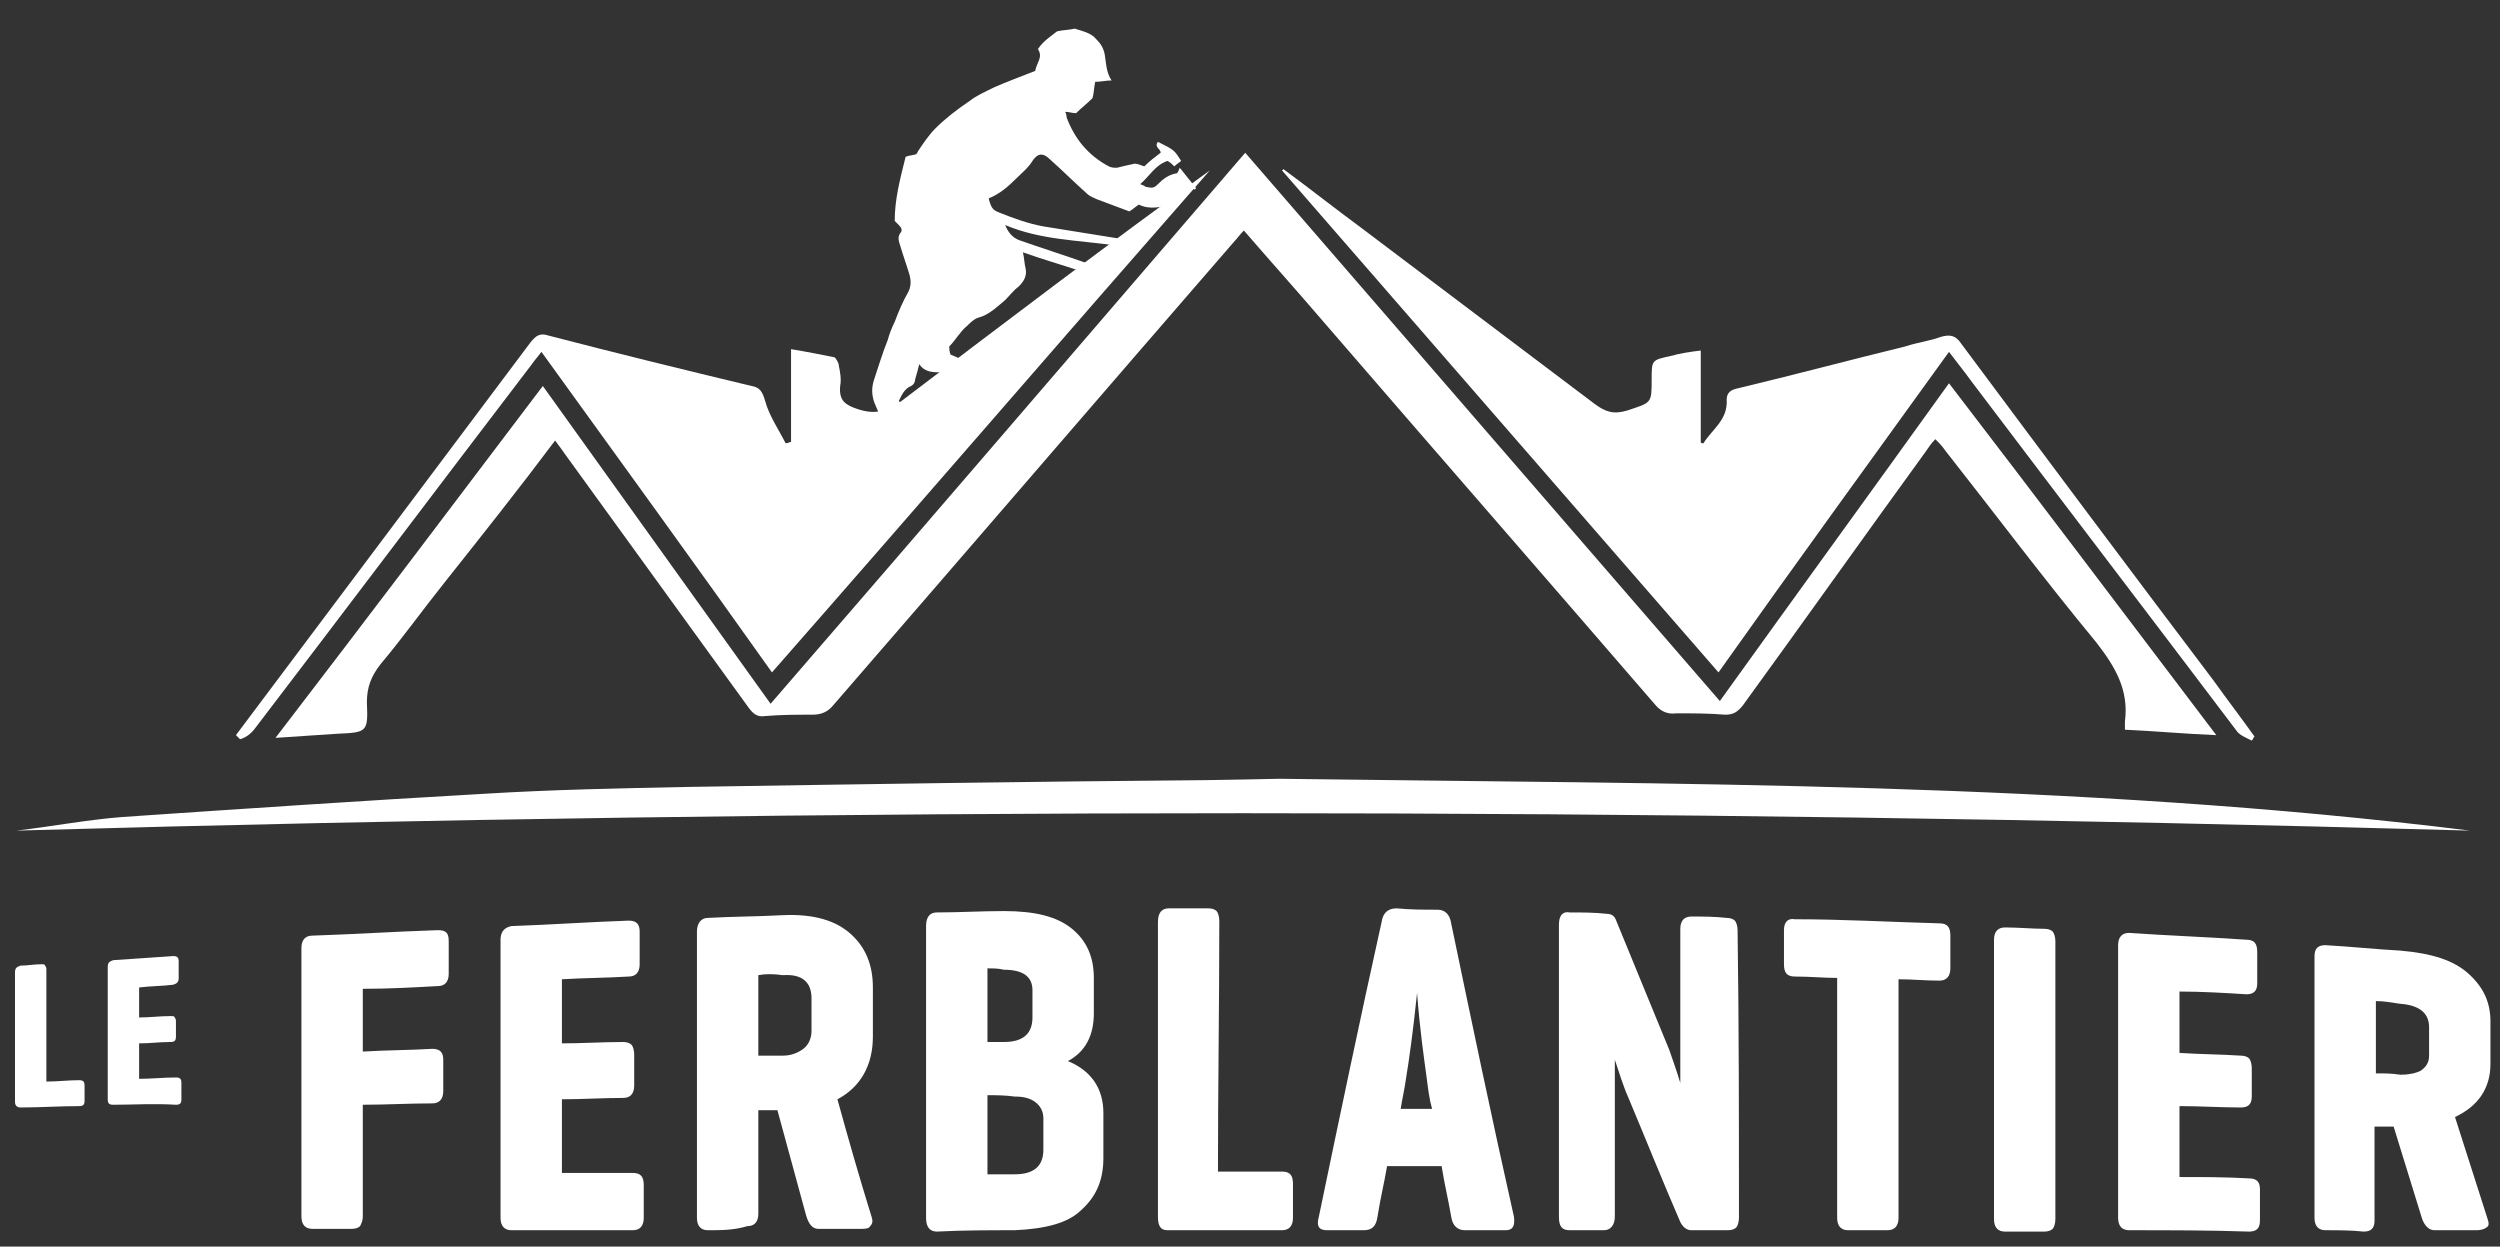 <?xml version="1.0" encoding="utf-8"?>
<!-- Generator: Adobe Illustrator 24.2.3, SVG Export Plug-In . SVG Version: 6.00 Build 0)  -->
<svg version="1.1" id="Calque_1" xmlns="http://www.w3.org/2000/svg" xmlns:xlink="http://www.w3.org/1999/xlink" x="0px" y="0px"
	 viewBox="0 0 183.3 91.4" style="enable-background:new 0 0 183.3 91.4;" xml:space="preserve">
<rect x="0" y="0" width="183.3" height="91.4" fill="#333333" stroke="none"/>
<style type="text/css">
	.st0{fill:#FFFFFF;}
</style>
<g>
	<g>
		<path class="st0" d="M3.4,79.3c0.8,0,1.6-0.1,2.4-0.1c0.3,0,0.4,0.1,0.4,0.4c0,0.4,0,0.8,0,1.1c0,0.3-0.1,0.4-0.4,0.4
			c-1.4,0-2.9,0.1-4.3,0.1c-0.2,0-0.4-0.1-0.4-0.4c0-3.2,0-6.3,0-9.5c0-0.3,0.1-0.4,0.4-0.5c0.5,0,1-0.1,1.5-0.1
			c0.2,0,0.3,0,0.3,0.1c0.1,0.1,0.1,0.2,0.1,0.3C3.4,73.9,3.4,76.6,3.4,79.3z"/>
	</g>
	<g>
		<path class="st0" d="M8.3,81c-0.3,0-0.4-0.1-0.4-0.4c0-3.2,0-6.5,0-9.7c0-0.3,0.1-0.4,0.4-0.5c1.5-0.1,3-0.2,4.4-0.3
			c0.3,0,0.4,0.1,0.4,0.4c0,0.4,0,0.8,0,1.2c0,0.3-0.1,0.4-0.4,0.5c-0.8,0.1-1.7,0.1-2.5,0.2c0,0.7,0,1.5,0,2.2
			c0.8,0,1.5-0.1,2.3-0.1c0.2,0,0.3,0,0.3,0.1c0.1,0.1,0.1,0.2,0.1,0.3c0,0.4,0,0.7,0,1.1c0,0.3-0.1,0.4-0.4,0.4
			c-0.8,0-1.5,0.1-2.3,0.1c0,0.9,0,1.7,0,2.6c0.9,0,1.8-0.1,2.7-0.1c0.3,0,0.4,0.1,0.4,0.4c0,0.4,0,0.8,0,1.2c0,0.3-0.1,0.4-0.4,0.4
			C11.3,80.9,9.8,81,8.3,81z"/>
	</g>
	<g>
		<path class="st0" d="M32.1,68.2c0.6,0,0.8,0.2,0.8,0.8c0,0.8,0,1.6,0,2.4c0,0.6-0.3,0.9-0.8,0.9c-1.8,0.1-3.6,0.2-5.5,0.2
			c0,1.5,0,3,0,4.6c1.7-0.1,3.4-0.1,5.1-0.2c0.6,0,0.8,0.3,0.8,0.8c0,0.8,0,1.6,0,2.3c0,0.6-0.3,0.9-0.8,0.9c-1.7,0-3.4,0.1-5.1,0.1
			c0,2.7,0,5.5,0,8.2c0,0.3-0.1,0.5-0.2,0.7c-0.1,0.1-0.3,0.2-0.6,0.2c-1,0-2,0-2.9,0c-0.5,0-0.8-0.3-0.8-0.9c0-6.6,0-13.1,0-19.7
			c0-0.6,0.3-0.9,0.8-0.9C26,68.5,29,68.3,32.1,68.2z"/>
	</g>
	<g>
		<path class="st0" d="M37.5,90.2c-0.5,0-0.8-0.3-0.8-0.9c0-6.8,0-13.6,0-20.4c0-0.6,0.3-0.9,0.8-1c2.9-0.1,5.7-0.3,8.6-0.4
			c0.6,0,0.8,0.3,0.8,0.8c0,0.8,0,1.6,0,2.4c0,0.6-0.3,0.9-0.8,0.9c-1.6,0.1-3.3,0.1-4.9,0.2c0,1.6,0,3.1,0,4.7c1.5,0,3-0.1,4.5-0.1
			c0.3,0,0.5,0.1,0.6,0.2c0.1,0.1,0.2,0.4,0.2,0.7c0,0.8,0,1.5,0,2.3c0,0.6-0.3,0.9-0.8,0.9c-1.5,0-3,0.1-4.5,0.1c0,1.8,0,3.6,0,5.4
			c1.7,0,3.4,0,5.2,0c0.6,0,0.8,0.3,0.8,0.9c0,0.8,0,1.6,0,2.4c0,0.6-0.3,0.9-0.8,0.9C43.4,90.2,40.5,90.2,37.5,90.2z"/>
	</g>
	<g>
		<path class="st0" d="M51.9,90.2c-0.5,0-0.8-0.3-0.8-0.9c0-7,0-14,0-21c0-0.6,0.3-1,0.8-1c1.8-0.1,3.7-0.1,5.5-0.2
			c2.3-0.1,3.9,0.4,5,1.4c1.1,1,1.6,2.3,1.6,3.9c0,1.2,0,2.4,0,3.6c0,2.1-0.9,3.7-2.6,4.6c0.8,2.9,1.6,5.7,2.5,8.6
			c0.1,0.3,0.1,0.5-0.1,0.7c-0.1,0.2-0.4,0.2-0.7,0.2c-1,0-2.1,0-3.1,0c-0.4,0-0.7-0.3-0.9-1c-0.7-2.6-1.4-5.1-2.1-7.7
			c-0.5,0-0.9,0-1.4,0c0,2.5,0,5.1,0,7.6c0,0.6-0.3,0.9-0.8,0.9C53.8,90.2,52.9,90.2,51.9,90.2z M55.6,71.5c0,2,0,3.9,0,5.9
			c0.6,0,1.2,0,1.8,0c0.6,0,1.1-0.2,1.5-0.5c0.4-0.3,0.6-0.8,0.6-1.3c0-0.8,0-1.6,0-2.4c0-1.2-0.7-1.8-2.1-1.7
			C56.7,71.4,56.1,71.4,55.6,71.5z"/>
	</g>
	<g>
		<path class="st0" d="M68.7,90.3c-0.5,0-0.8-0.3-0.8-1c0-7.1,0-14.3,0-21.4c0-0.7,0.3-1,0.8-1c1.6,0,3.3-0.1,4.9-0.1
			c2.3,0,3.9,0.4,5,1.3c1.1,0.9,1.6,2.1,1.6,3.6c0,0.9,0,1.8,0,2.6c0,1.6-0.6,2.8-1.9,3.5c1.7,0.7,2.6,2,2.6,3.8c0,1.1,0,2.2,0,3.3
			c0,1.6-0.5,2.8-1.6,3.8c-1,1-2.7,1.4-4.9,1.5C72.5,90.2,70.6,90.2,68.7,90.3z M72.4,71c0,1.8,0,3.6,0,5.4c0.4,0,0.8,0,1.2,0
			c1.4,0,2.1-0.6,2.1-1.8c0-0.7,0-1.4,0-2c0-1-0.7-1.5-2.1-1.5C73.2,71,72.8,71,72.4,71z M72.4,80.3c0,1.9,0,3.9,0,5.8
			c0.7,0,1.3,0,2,0c1.4,0,2.1-0.6,2.1-1.8c0-0.8,0-1.5,0-2.3c0-0.5-0.2-0.9-0.6-1.2c-0.4-0.3-0.9-0.4-1.5-0.4
			C73.7,80.3,73,80.3,72.4,80.3z"/>
	</g>
	<g>
		<path class="st0" d="M89.3,85.9c1.6,0,3.1,0,4.7,0c0.6,0,0.8,0.3,0.8,0.9c0,0.8,0,1.7,0,2.5c0,0.6-0.3,0.9-0.8,0.9
			c-2.8,0-5.6,0-8.4,0c-0.5,0-0.7-0.3-0.7-1c0-7.2,0-14.4,0-21.6c0-0.7,0.3-1,0.8-1c1,0,2,0,2.9,0c0.3,0,0.5,0.1,0.6,0.2
			c0.1,0.1,0.2,0.4,0.2,0.7C89.4,73.7,89.3,79.8,89.3,85.9z"/>
	</g>
	<g>
		<path class="st0" d="M105.4,66.7c0.5,0,0.9,0.3,1,1c1.5,7.2,3,14.4,4.6,21.5c0.1,0.7-0.1,1-0.6,1c-1,0-2,0-3,0c-0.5,0-0.9-0.3-1-1
			c-0.2-1.2-0.5-2.4-0.7-3.7c-1.3,0-2.6,0-4,0c-0.2,1.2-0.5,2.4-0.7,3.7c-0.1,0.7-0.4,1-1,1c-0.9,0-1.8,0-2.7,0
			c-0.6,0-0.8-0.3-0.6-1c1.5-7.2,3-14.4,4.6-21.6c0.1-0.7,0.5-1,1.1-1C103.4,66.7,104.4,66.7,105.4,66.7z M104.6,79
			c-0.2-1.5-0.5-3.5-0.7-6.2c-0.3,2.9-0.6,5-0.8,6.2c-0.1,0.8-0.3,1.6-0.4,2.3c0.8,0,1.6,0,2.3,0C104.8,80.6,104.7,79.8,104.6,79z"
			/>
	</g>
	<g>
		<path class="st0" d="M127.5,89.3c0,0.3-0.1,0.6-0.2,0.7c-0.1,0.1-0.3,0.2-0.6,0.2c-0.9,0-1.8,0-2.7,0c-0.3,0-0.6-0.2-0.8-0.6
			c-1.3-3-2.5-6-3.8-9.1c-0.4-0.9-0.7-1.9-1-2.8c0,3.8,0,7.6,0,11.5c0,0.6-0.3,1-0.8,1c-0.8,0-1.7,0-2.5,0c-0.6,0-0.8-0.3-0.8-1
			c0-7.1,0-14.3,0-21.4c0-0.7,0.3-1,0.8-0.9c0.9,0,1.8,0,2.7,0.1c0.4,0,0.6,0.2,0.7,0.5c1.3,3.2,2.6,6.3,3.9,9.5
			c0.2,0.6,0.5,1.4,0.8,2.4c0-3.8,0-7.5,0-11.3c0-0.6,0.3-0.9,0.8-0.9c0.9,0,1.7,0,2.6,0.1c0.3,0,0.5,0.1,0.6,0.2
			c0.1,0.1,0.2,0.4,0.2,0.7C127.5,75.2,127.5,82.2,127.5,89.3z"/>
	</g>
	<g>
		<path class="st0" d="M142.2,67.7c0.6,0,0.8,0.3,0.8,0.9c0,0.8,0,1.6,0,2.4c0,0.6-0.3,0.9-0.8,0.9c-1,0-2-0.1-3-0.1
			c0,5.8,0,11.7,0,17.5c0,0.6-0.3,0.9-0.8,0.9c-1,0-2,0-2.9,0c-0.5,0-0.8-0.3-0.8-0.9c0-5.9,0-11.7,0-17.6c-1,0-2-0.1-3.1-0.1
			c-0.6,0-0.8-0.3-0.8-0.9c0-0.8,0-1.6,0-2.5c0-0.6,0.3-0.9,0.8-0.8C135.1,67.4,138.6,67.6,142.2,67.7z"/>
	</g>
	<g>
		<path class="st0" d="M150.7,89.4c0,0.3-0.1,0.6-0.2,0.7c-0.1,0.1-0.3,0.2-0.6,0.2c-1,0-2,0-2.9,0c-0.5,0-0.8-0.3-0.8-0.9
			c0-6.8,0-13.6,0-20.5c0-0.6,0.3-0.9,0.8-0.9c1,0,2,0.1,2.9,0.1c0.3,0,0.5,0.1,0.6,0.2c0.1,0.1,0.2,0.4,0.2,0.7
			C150.7,75.8,150.7,82.6,150.7,89.4z"/>
	</g>
	<g>
		<path class="st0" d="M156.1,90.2c-0.5,0-0.8-0.3-0.8-0.9c0-6.7,0-13.4,0-20c0-0.6,0.3-0.9,0.8-0.9c2.9,0.2,5.7,0.3,8.6,0.5
			c0.6,0,0.8,0.3,0.8,0.9c0,0.8,0,1.5,0,2.3c0,0.6-0.3,0.8-0.8,0.8c-1.6-0.1-3.3-0.2-4.9-0.2c0,1.5,0,3,0,4.5c1.5,0.1,3,0.1,4.5,0.2
			c0.3,0,0.5,0.1,0.6,0.2c0.1,0.1,0.2,0.4,0.2,0.7c0,0.7,0,1.4,0,2.1c0,0.6-0.3,0.8-0.8,0.8c-1.5,0-3-0.1-4.5-0.1c0,1.7,0,3.5,0,5.2
			c1.7,0,3.4,0,5.1,0.1c0.6,0,0.8,0.3,0.8,0.8c0,0.8,0,1.5,0,2.3c0,0.6-0.3,0.8-0.8,0.8C162,90.2,159,90.2,156.1,90.2z"/>
	</g>
	<g>
		<path class="st0" d="M170.5,90.2c-0.5,0-0.8-0.3-0.8-0.9c0-6.4,0-12.8,0-19.2c0-0.6,0.3-0.8,0.8-0.8c1.8,0.1,3.7,0.3,5.5,0.4
			c2.3,0.2,3.9,0.7,5,1.7c1.1,1,1.6,2.1,1.6,3.5c0,1,0,2,0,3.1c0,1.8-0.9,3.1-2.6,3.9c0.8,2.5,1.6,5,2.4,7.5
			c0.1,0.3,0.1,0.5-0.1,0.6c-0.1,0.1-0.4,0.2-0.7,0.2c-1,0-2.1,0-3.1,0c-0.4,0-0.7-0.3-0.9-0.8c-0.7-2.3-1.4-4.5-2.1-6.8
			c-0.5,0-0.9,0-1.4,0c0,2.3,0,4.6,0,6.9c0,0.6-0.3,0.8-0.8,0.8C172.4,90.2,171.4,90.2,170.5,90.2z M174.2,73.4c0,1.8,0,3.5,0,5.3
			c0.6,0,1.2,0,1.8,0.1c0.6,0,1.1-0.1,1.5-0.3c0.4-0.3,0.6-0.6,0.6-1.1c0-0.7,0-1.4,0-2.1c0-1-0.7-1.6-2.1-1.7
			C175.3,73.5,174.8,73.4,174.2,73.4z"/>
	</g>
</g>
<g>
	<g>
		<path class="st0" d="M142.9,25.8c0.6,0.8,1.1,1.4,1.6,2.1c6.5,8.6,13,17.1,19.5,25.7c0.2,0.3,0.7,0.5,1.1,0.7
			c0.1-0.1,0.1-0.2,0.2-0.3c-1-1.4-2-2.7-3-4.1c-6.2-8.2-12.4-16.5-18.5-24.7c-0.4-0.6-0.8-0.7-1.5-0.5c-0.8,0.3-1.7,0.4-2.6,0.7
			c-4.1,1-8.2,2.1-12.4,3.1c-0.4,0.1-0.7,0.3-0.7,0.8c0.1,1.5-1.1,2.2-1.7,3.2c-0.1,0-0.2,0-0.2-0.1c0-2.2,0-4.4,0-6.7
			c-0.8,0.1-1.5,0.2-2.2,0.4c-1.4,0.3-1.4,0.3-1.4,1.7c0,1.8,0,1.7-1.8,2.3c-1,0.3-1.6,0.1-2.4-0.5c-5.7-4.3-11.4-8.6-17.1-12.9
			c-1.9-1.4-3.8-2.9-5.7-4.3c0,0-0.1,0.1-0.1,0.1c10.6,12.2,21.3,24.5,32,36.8C131.6,41.4,137.2,33.7,142.9,25.8z"/>
	</g>
	<g>
		<path class="st0" d="M39.8,28.3c-6.5,8.6-13,17.2-19.6,25.8c1.6-0.1,3-0.2,4.5-0.3c2.2-0.1,2.3-0.1,2.2-2.3c0-1.1,0.3-1.9,1-2.8
			c1.6-1.9,3.1-4,4.7-6c2.7-3.4,5.4-6.8,8.1-10.4c0.3,0.4,0.6,0.8,0.8,1.1c4.5,6.2,8.9,12.3,13.4,18.5c0.3,0.4,0.6,0.7,1.2,0.6
			c1.2-0.1,2.3-0.1,3.5-0.1c0.6,0,1.1-0.2,1.5-0.7c9.8-11.3,19.6-22.7,29.4-34c0.2-0.2,0.4-0.5,0.7-0.8c1.9,2.2,3.7,4.2,5.5,6.3
			c8.2,9.5,16.4,18.9,24.6,28.4c0.4,0.5,0.9,0.8,1.6,0.7c1.2,0,2.4,0,3.6,0.1c0.6,0,0.9-0.2,1.3-0.7c4.5-6.2,8.9-12.4,13.4-18.6
			c0.2-0.3,0.4-0.6,0.7-0.9c0.3,0.3,0.5,0.5,0.7,0.8c3.7,4.7,7.3,9.5,11.1,14.1c1.4,1.8,2.4,3.5,2.1,5.8c0,0.1,0,0.3,0,0.6
			c2.2,0.1,4.3,0.3,6.7,0.4c-6.6-8.7-13-17.2-19.6-25.8c-5.6,7.8-11.2,15.5-16.8,23.3c-11.6-13.4-23.2-26.8-34.8-40.2
			C79.6,24.8,68.1,38.2,56.5,51.6C50.9,43.8,45.4,36.1,39.8,28.3z"/>
	</g>
	<g>
		<path class="st0" d="M18.7,53.4c6.8-8.9,13.5-17.8,20.3-26.7c0.2-0.3,0.4-0.5,0.7-0.9c5.7,7.9,11.3,15.6,16.9,23.5
			C67.4,37,78,24.7,88.7,12.5C81.1,18,73.6,23.7,66.1,29.4c-1.1,0.8-2,1-3.2,0.6c-0.9-0.3-1.4-0.6-1.3-1.7c0.1-0.5,0-1-0.1-1.5
			c0-0.2-0.2-0.5-0.3-0.6c-1-0.2-2-0.4-3.2-0.6c0,2.4,0,4.6,0,6.8c-0.1,0-0.2,0.1-0.4,0.1c-0.5-1-1.2-2-1.5-3.1
			c-0.2-0.7-0.4-1-1-1.1c-5-1.2-9.9-2.4-14.9-3.7c-0.6-0.2-0.9,0-1.3,0.5c-5.4,7.2-10.8,14.4-16.2,21.6c-1.8,2.4-3.6,4.8-5.4,7.2
			c0.1,0.1,0.2,0.2,0.3,0.3C18,54.1,18.4,53.8,18.7,53.4z"/>
	</g>
	<g>
		<path class="st0" d="M93.8,57.1c0,0-4.7,0.1-5.4,0.1c-12.7,0.1-25.4,0.3-38.1,0.5c-4.9,0.1-9.9,0.2-14.8,0.5
			c-8.8,0.5-17.7,1.1-26.5,1.7c-2.6,0.2-5.2,0.7-7.8,1c60-1.7,119.9-1.7,179.9,0C152.1,57.3,123,57.5,93.8,57.1z"/>
	</g>
</g>
<g>
	<path class="st0" d="M66,29.5c0,0-0.1-0.1-0.1-0.1c0.2-0.4,0.4-0.9,0.9-1.1c0.2-0.1,0.3-0.3,0.3-0.5c0.1-0.3,0.2-0.7,0.3-1.1
		c0.4,0.6,1,0.6,1.6,0.6l1.4-1c-0.2-0.1-0.5-0.2-0.7-0.3c-0.1-0.2-0.1-0.5-0.1-0.6c0.5-0.5,0.8-1.1,1.3-1.5c0.2-0.2,0.5-0.5,0.8-0.6
		c0.8-0.2,1.4-0.8,2-1.3c0.3-0.3,0.6-0.7,1-1c0.4-0.4,0.6-0.8,0.5-1.3c-0.1-0.4-0.1-0.8-0.2-1.2c1.4,0.5,2.8,0.9,4.3,1.4l0.7-0.5
		c-0.1,0-0.2,0-0.3-0.1c-1.7-0.6-3.3-1.1-5-1.7c-0.5-0.2-0.8-0.6-1-1.1c2.6,1.1,5.3,1.1,8.1,1.5l0.7-0.5c-0.1,0-0.3,0-0.4,0
		c-1.9-0.3-3.7-0.6-5.6-0.9c-1.1-0.2-2.2-0.6-3.2-1c-0.5-0.2-0.6-0.3-0.8-1c0,0,0-0.1,0.1-0.1c0.7-0.3,1.3-0.8,1.9-1.4
		c0.4-0.4,0.9-0.8,1.2-1.3c0.4-0.6,0.8-0.6,1.3-0.1c0.9,0.8,1.8,1.7,2.7,2.5c0.2,0.2,0.5,0.3,0.7,0.4c0.8,0.3,1.6,0.6,2.4,0.9
		c0.2-0.1,0.4-0.3,0.7-0.5c0.8,0.4,1.7,0.2,2.5-0.1l0.6-0.4c0,0,0,0,0,0c0.1-0.3,0.3-0.5,0.5-0.8c0.2,0.1,0.3,0.1,0.5,0.2l0.1-0.1
		c-0.4-0.5-0.8-1-1.2-1.5c-0.1,0.2-0.1,0.3-0.2,0.4c-0.6,0.1-1,0.4-1.4,0.8c-0.3,0.3-0.4,0.3-0.9,0.2c-0.1-0.1-0.2-0.1-0.4-0.2
		c0.7-0.6,1.1-1.4,2-1.7c0.2,0.1,0.3,0.2,0.5,0.4c0.2-0.2,0.4-0.3,0.5-0.4c-0.5-0.8-0.5-0.8-1.7-1.4c-0.3,0.4,0.2,0.5,0.2,0.8
		c-0.4,0.3-0.8,0.6-1.2,1c-0.3-0.1-0.5-0.2-0.7-0.2c-0.5,0.1-0.9,0.2-1.3,0.3c-0.2,0-0.4,0-0.6-0.1c-1.5-0.8-2.5-2-3.1-3.6
		c0-0.1,0-0.2-0.1-0.4c0.3,0,0.5,0.1,0.8,0.1c0.4-0.4,0.8-0.7,1.2-1.1c0.1-0.3,0.1-0.7,0.2-1.2c0.4,0,0.8-0.1,1.2-0.1
		c-0.4-0.6-0.4-1.3-0.5-1.9c-0.1-0.5-0.3-0.8-0.6-1.1c-0.4-0.5-1-0.6-1.6-0.8c-0.4,0.1-0.9,0.1-1.3,0.2c-0.5,0.4-1,0.7-1.4,1.3
		c0.4,0.6-0.1,1-0.2,1.6c-1,0.4-2.1,0.8-3,1.2c-0.6,0.3-1.3,0.6-1.8,1c-0.9,0.6-1.8,1.3-2.5,2c-0.5,0.5-0.9,1.1-1.3,1.7
		c0,0.1-0.1,0.1-0.1,0.2c-0.3,0.1-0.6,0.1-0.8,0.2c-0.4,1.6-0.8,3.1-0.8,4.7c0.1,0.1,0.2,0.2,0.3,0.3c0.2,0.2,0.3,0.4,0.1,0.6
		c-0.2,0.3-0.1,0.6,0,0.9c0.2,0.7,0.5,1.5,0.7,2.2c0.1,0.4,0.1,0.8-0.1,1.2c-0.4,0.7-0.7,1.4-1,2.2c-0.2,0.4-0.4,0.9-0.5,1.3
		c-0.4,1-0.7,2-1,2.9c-0.2,0.6-0.2,1.1,0,1.7c0.2,0.5,0.6,1.4,0.6,1.4L66,29.5z"/>
</g>
</svg>

